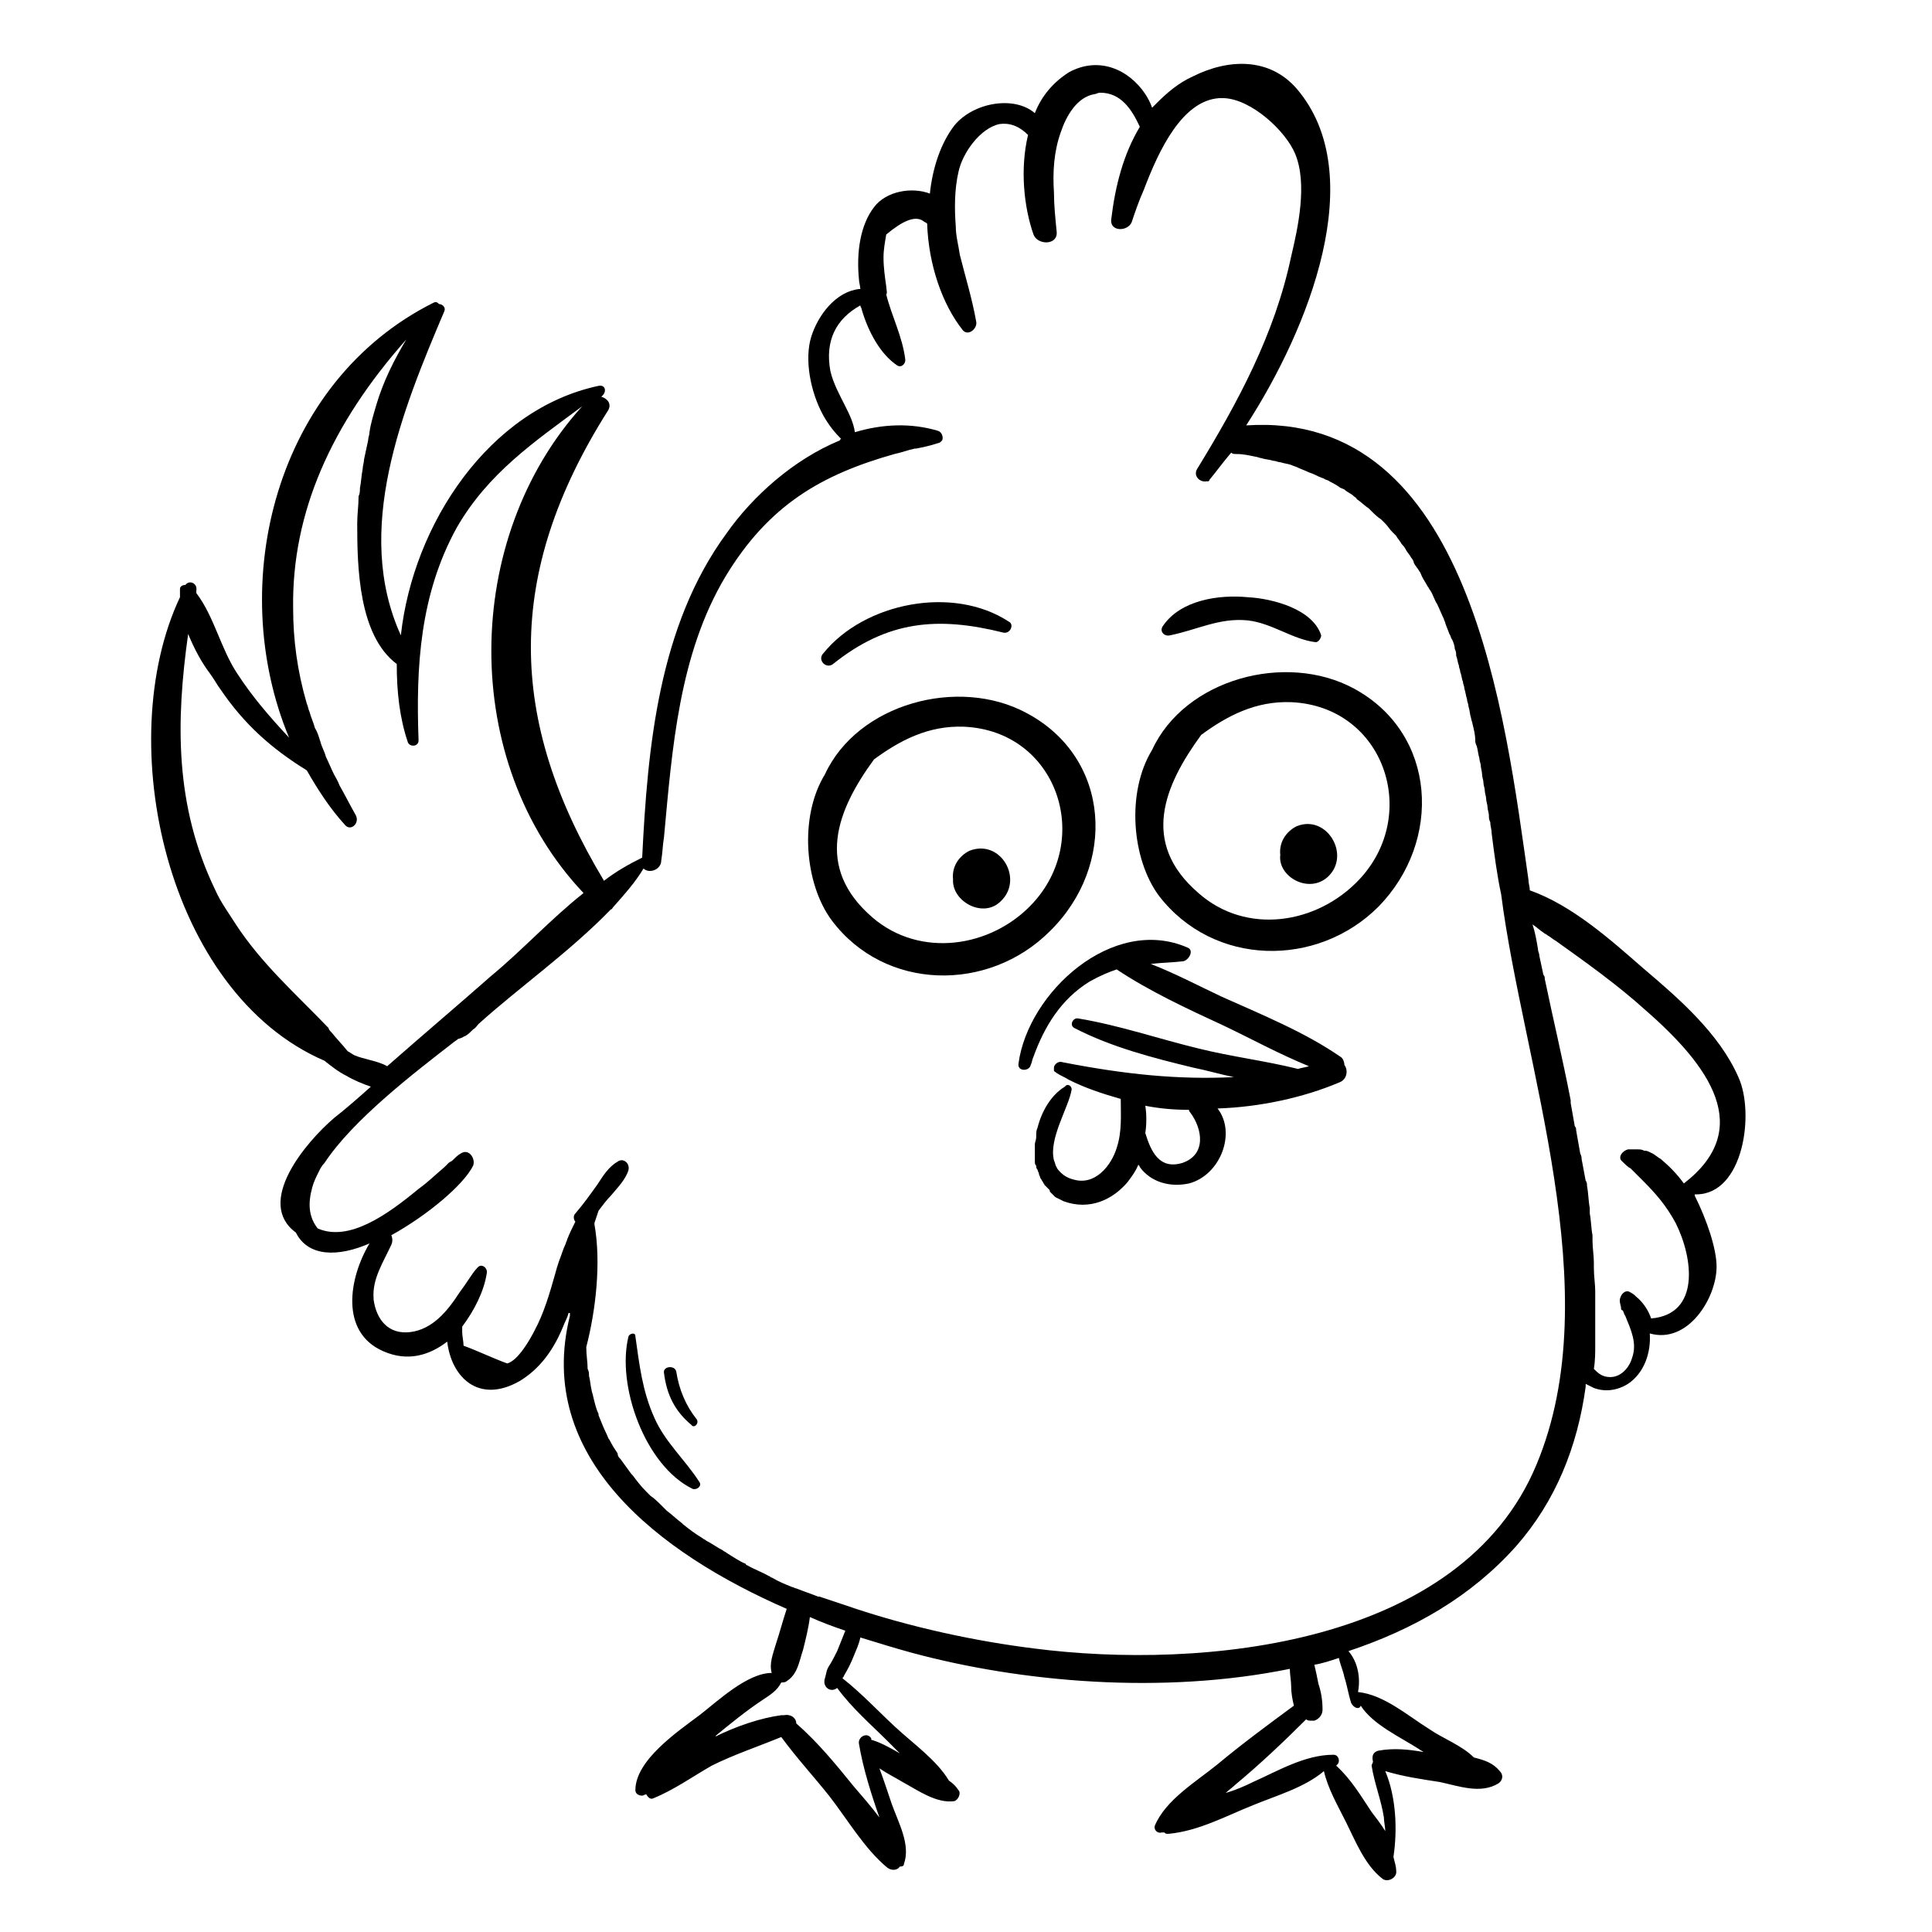<?xml version="1.0" encoding="utf-8"?>
<!-- Generator: Adobe Illustrator 20.1.0, SVG Export Plug-In . SVG Version: 6.00 Build 0)  -->
<svg version="1.1" id="Vrstva_13" xmlns="http://www.w3.org/2000/svg" xmlns:xlink="http://www.w3.org/1999/xlink" x="0px" y="0px"
	 viewBox="0 0 141.7 141.7" style="enable-background:new 0 0 141.7 141.7;" xml:space="preserve">
<path d="M75.3,52.3c-5-2.7-12.4-0.7-14.8,4.5c-1.9,3.1-1.5,8,0.5,10.7c3.9,5.2,11.5,5.3,16,0.8C81.9,63.5,81.5,55.6,75.3,52.3z
	 M64,67.3c-4.3-3.7-2.6-7.9,0.1-11.6c1.9-1.4,4-2.5,6.6-2.4c6.8,0.3,9.5,8.2,5,13C72.7,69.5,67.5,70.3,64,67.3z"/>
<path d="M71.1,62.4c-0.8,0.4-1.3,1.2-1.2,2.1c-0.1,1.6,2.2,2.9,3.5,1.6C75.1,64.5,73.4,61.5,71.1,62.4z"/>
<path d="M101.1,66.5c4.7-4.8,4.3-12.7-1.8-16c-5-2.7-12.4-0.7-14.8,4.5c-1.9,3.1-1.5,8,0.5,10.7C89,70.9,96.6,71,101.1,66.5z
	 M88.1,53.9c1.9-1.4,4-2.5,6.6-2.4c6.8,0.3,9.5,8.2,5,13c-3.1,3.3-8.3,4.1-11.8,1C83.6,61.8,85.4,57.6,88.1,53.9z"/>
<path d="M97.4,64.3c1.7-1.6-0.1-4.6-2.3-3.7c-0.8,0.4-1.3,1.2-1.2,2.1C93.7,64.3,96,65.6,97.4,64.3z"/>
<path d="M125.9,92.9c0-1.3-0.7-3.4-1.6-5.2c0,0,0-0.1,0-0.1c0,0,0.1,0,0.1,0c3.5,0,4.3-6,3.1-8.6c-1.4-3.2-4.4-5.8-7-8
	c-2.4-2.1-5.2-4.6-8.3-5.7c0-0.3-0.1-0.5-0.1-0.8c-1.7-11.8-4.2-34.4-20.7-33.3c4.6-7.1,9.1-18.4,3.7-24.7c-2-2.3-5-2.2-7.6-0.9
	c-1.1,0.5-1.9,1.2-2.7,2c-0.1,0.1-0.2,0.2-0.3,0.3c-0.1-0.3-0.3-0.7-0.5-1c-1.2-1.8-3.4-2.8-5.6-1.6c-1.1,0.7-2,1.7-2.5,3
	c-1.5-1.3-4.5-0.8-5.9,0.9c-1,1.3-1.6,3.1-1.8,5c-1.3-0.5-3.2-0.2-4.1,1c-1,1.3-1.3,3.3-1.1,5.3c0,0.2,0.1,0.5,0.1,0.7
	c0,0,0,0-0.1,0c-1.7,0.2-3,1.9-3.5,3.5c-0.5,1.6-0.1,4,0.9,5.8c0.4,0.7,0.8,1.2,1.3,1.7c0,0-0.1,0-0.1,0.1c-3.4,1.4-6.4,4.1-8.3,6.8
	c-5,6.8-5.8,15.7-6.2,23.8c-1,0.5-1.9,1-2.8,1.7c-7.1-11.8-7.3-22.5,0.3-34.5c0.3-0.5-0.1-0.9-0.5-1c0,0,0.1-0.1,0.1-0.1
	c0.3-0.3,0.2-0.8-0.3-0.7c-8,1.7-13.6,10.1-14.5,18.3c-3.5-7.7,0.1-16.5,3.2-23.8c0.1-0.3-0.2-0.5-0.4-0.5c-0.1-0.1-0.2-0.2-0.4-0.1
	C20.2,28,16.5,42.8,21.2,54.1c-1.4-1.5-2.7-3-3.8-4.7c-1.2-1.8-1.7-4.2-3-5.9c0-0.1,0-0.2,0-0.2c0.1-0.5-0.5-0.8-0.8-0.4
	c-0.2,0-0.4,0.1-0.4,0.3c0,0.2,0,0.4,0,0.6c-5,10.6-1,29,10.6,34c0.5,0.4,1,0.8,1.6,1.1c0.5,0.3,1.2,0.6,1.8,0.8
	c-0.9,0.8-1.8,1.6-2.7,2.3c-2.1,1.8-5.8,6.2-2.8,8.4c0.9,1.8,3.1,1.8,5.4,0.8c-1.5,2.5-2.2,6.5,1,7.9c1.8,0.8,3.4,0.3,4.7-0.7
	c0.3,2.6,2.3,4.6,5.3,2.9c1.5-0.9,2.5-2.3,3.2-4c0.1-0.3,0.3-0.6,0.4-1c0,0,0.1,0,0.1,0c0,0.1,0,0.1,0,0.2
	c-2.6,10.4,6.5,17.4,15.9,21.5c-0.3,0.9-0.5,1.7-0.8,2.6c-0.2,0.7-0.5,1.4-0.3,2.1c-1.8,0-4,2.1-5.3,3.1c-1.6,1.2-4.7,3.3-4.7,5.5
	c0,0.3,0.3,0.4,0.5,0.4c0.1,0,0.2-0.1,0.3-0.1c0.1,0.2,0.3,0.4,0.5,0.3c1.5-0.6,2.9-1.6,4.3-2.4c1.6-0.8,3.4-1.4,5.1-2.1
	c1.1,1.5,2.3,2.8,3.5,4.3c1.4,1.8,2.6,3.9,4.3,5.3c0.3,0.2,0.7,0.2,0.9-0.1c0.1,0,0.3,0,0.3-0.2c0.5-1.4-0.4-3-0.9-4.4
	c-0.3-0.9-0.6-1.8-0.9-2.6c0.6,0.4,1.2,0.7,1.7,1c1.1,0.6,2.5,1.6,3.8,1.4c0.3-0.1,0.5-0.6,0.3-0.8c-0.2-0.3-0.4-0.5-0.7-0.7
	c-0.9-1.5-2.6-2.7-3.9-3.9c-1.3-1.2-2.5-2.5-3.9-3.6c0-0.1,0.1-0.1,0.1-0.2c0.3-0.5,0.5-0.9,0.7-1.4c0.2-0.5,0.4-0.9,0.5-1.4
	c1.3,0.4,2.6,0.8,3.7,1.1c8.1,2.2,18.5,3.1,27.8,1.2c0,0.4,0.1,0.9,0.1,1.3c0,0.5,0.1,1,0.2,1.4c-1.9,1.4-3.8,2.8-5.6,4.3
	c-1.6,1.3-3.8,2.6-4.6,4.5c-0.1,0.3,0.2,0.6,0.5,0.5c0.1,0,0.1,0,0.2,0c0.1,0.1,0.1,0.1,0.3,0.1c2.2-0.2,4.2-1.3,6.2-2.1
	c1.7-0.7,3.8-1.3,5.2-2.5c0.3,1.3,1,2.5,1.6,3.7c0.7,1.4,1.4,3.2,2.7,4.2c0.4,0.3,1.1-0.1,1-0.6c0-0.3-0.1-0.6-0.2-1
	c0.3-2,0.2-4.4-0.6-6.3c1.3,0.4,2.7,0.6,4,0.8c1.4,0.3,3,0.9,4.3,0.1c0.3-0.2,0.4-0.6,0.1-0.9c-0.5-0.6-1.1-0.8-1.9-1
	c-0.9-0.9-2.3-1.4-3.3-2.1c-1.6-1-3.3-2.5-5.2-2.7c0,0,0,0,0,0c0.2-1,0-2.2-0.7-3c4.8-1.6,9-4,12.3-7.7c2.9-3.3,4.5-7.3,5.1-11.7
	c0-0.1,0-0.1,0-0.2c0.2,0.1,0.4,0.2,0.6,0.3c0.8,0.3,1.7,0.2,2.5-0.3c1.2-0.8,1.7-2.3,1.6-3.7C123.8,98.6,125.9,95.2,125.9,92.9z
	 M15.4,49.4C15.4,49.4,15.4,49.4,15.4,49.4c0.3,0.4,0.5,0.8,0.8,1.2c1.7,2.5,3.7,4.3,6.3,5.9c0.8,1.4,1.7,2.8,2.8,4
	c0.4,0.5,1.1-0.1,0.8-0.7c-0.4-0.7-0.8-1.5-1.2-2.2c-0.1-0.3-0.3-0.6-0.4-0.8c-0.2-0.4-0.4-0.9-0.6-1.3c-0.1-0.4-0.3-0.7-0.4-1.1
	c-0.1-0.3-0.2-0.7-0.4-1c-0.1-0.4-0.3-0.8-0.4-1.2c-0.1-0.2-0.1-0.4-0.2-0.6c-0.7-2.4-1-4.7-1-7c-0.1-7,2.8-13.5,8.3-19.7
	c-0.9,1.5-1.7,3.1-2.2,4.8c-0.2,0.7-0.4,1.3-0.5,2c0,0.2-0.1,0.4-0.1,0.6c-0.1,0.5-0.2,0.9-0.3,1.4c0,0.2-0.1,0.5-0.1,0.7
	c-0.1,0.5-0.1,0.9-0.2,1.4c0,0.2,0,0.4-0.1,0.6c0,0.7-0.1,1.3-0.1,2c0,3.2,0.1,8.2,2.9,10.3c0,2,0.2,3.9,0.8,5.7
	c0.1,0.4,0.8,0.4,0.8-0.1c-0.2-5.4,0.1-10.7,2.8-15.6c2.3-4,5.7-6.3,9.2-8.9c-8.8,9.7-9,26.1,0.1,35.7c-2.4,1.9-4.5,4.2-6.8,6.1
	c-2.5,2.2-5.1,4.4-7.6,6.6c-0.7-0.4-1.7-0.5-2.4-0.8c-0.2-0.1-0.3-0.2-0.5-0.3c-0.4-0.5-0.8-0.9-1.2-1.4c-0.1-0.1-0.2-0.2-0.2-0.3
	c-2.4-2.5-4.9-4.7-6.8-7.6l0,0c-0.5-0.8-1.1-1.6-1.5-2.5c-3-6.2-2.9-12.4-2-18.8C14.3,47.7,14.8,48.6,15.4,49.4z M42.2,95.4
	C42.2,95.4,42.2,95.4,42.2,95.4C42.2,95.4,42.2,95.4,42.2,95.4C42.2,95.4,42.2,95.4,42.2,95.4z M65.1,127.7c0.3,0.3,0.6,0.6,0.9,0.9
	c-0.7-0.4-1.4-0.8-2.1-1c0,0,0-0.1,0-0.1c-0.3-0.5-1-0.1-0.9,0.4c0.3,1.8,0.9,3.7,1.5,5.4c0,0,0,0,0,0c-0.6-0.8-1.3-1.6-1.9-2.3
	c-1.3-1.6-2.6-3.2-4.2-4.6c0-0.4-0.4-0.7-0.9-0.6c0,0,0,0-0.1,0c0,0,0,0-0.1,0c-1.5,0.2-3.3,0.8-4.9,1.6c0,0,0.1,0,0.1-0.1
	c1.1-0.9,2.2-1.8,3.4-2.6c0.6-0.4,1.1-0.7,1.4-1.3c0.1,0,0.3,0,0.4-0.1c0.8-0.5,0.9-1.4,1.2-2.3c0.2-0.8,0.4-1.6,0.5-2.4
	c0.9,0.4,1.7,0.7,2.6,1c-0.2,0.5-0.4,1-0.6,1.5c-0.2,0.4-0.4,0.8-0.6,1.1c-0.2,0.3-0.2,0.6-0.3,0.9c-0.2,0.6,0.4,1.1,0.9,0.7
	c0,0,0,0,0,0C62.5,125.3,63.9,126.5,65.1,127.7z M99.8,125.1C99.8,125.1,99.8,125.1,99.8,125.1c0.9,1.4,2.9,2.3,4.3,3.2
	c0.1,0.1,0.2,0.1,0.3,0.2c-1.1-0.2-2.2-0.3-3.3-0.1c-0.4,0.1-0.5,0.4-0.4,0.8c0,0.1-0.1,0.2-0.1,0.3c0.2,1.3,0.7,2.5,0.9,3.8
	c0,0.3,0.1,0.7,0.1,1c-0.3-0.5-0.7-1-1-1.4c-0.8-1.2-1.5-2.4-2.6-3.4c0,0,0,0,0.1-0.1c0.2-0.2,0.1-0.7-0.3-0.7c-2.1,0-4.1,1.2-5.9,2
	c-0.6,0.3-1.3,0.6-2,0.8c0.2-0.2,0.5-0.4,0.7-0.6c1.8-1.5,3.5-3.1,5.2-4.8c0.1,0.1,0.2,0.1,0.4,0.1c0.1,0,0.1,0,0.2,0
	c0.3-0.1,0.6-0.4,0.6-0.8c0-0.7-0.1-1.3-0.3-1.9c-0.1-0.5-0.2-1-0.3-1.4c0.6-0.1,1.2-0.3,1.8-0.5c0.1,0.5,0.3,0.9,0.4,1.4
	c0.2,0.6,0.3,1.3,0.5,1.9C99.3,125.3,99.7,125.4,99.8,125.1z M112.7,107.4c-5.5,13.3-24.5,15.1-36.9,13.5c-4-0.5-9-1.5-13.9-3.2
	c0,0,0,0,0,0c-0.6-0.2-1.2-0.4-1.8-0.6c0,0,0,0-0.1,0c-0.5-0.2-1.1-0.4-1.6-0.6c-0.1,0-0.2-0.1-0.3-0.1c-0.5-0.2-1-0.4-1.5-0.7
	c-0.1,0-0.1-0.1-0.2-0.1c-0.5-0.3-1.1-0.5-1.6-0.8c0,0-0.1,0-0.1-0.1c-0.5-0.2-0.9-0.5-1.4-0.8c-0.1-0.1-0.2-0.1-0.3-0.2
	c-0.4-0.2-0.8-0.5-1.2-0.7c-0.1-0.1-0.2-0.1-0.3-0.2c-0.5-0.3-0.9-0.6-1.4-1c0,0-0.1-0.1-0.1-0.1c-0.4-0.3-0.7-0.6-1.1-0.9
	c-0.1-0.1-0.2-0.2-0.3-0.3c-0.3-0.3-0.6-0.6-0.9-0.8c-0.1-0.1-0.2-0.2-0.3-0.3c-0.4-0.4-0.7-0.8-1-1.2c0,0-0.1-0.1-0.1-0.1
	c-0.3-0.4-0.5-0.7-0.8-1.1c-0.1-0.1-0.2-0.2-0.2-0.4c-0.2-0.3-0.4-0.6-0.6-1c-0.1-0.1-0.1-0.2-0.2-0.4c-0.2-0.4-0.4-0.9-0.6-1.4
	c0,0,0-0.1,0-0.1c-0.2-0.4-0.3-0.9-0.4-1.3c0-0.1-0.1-0.3-0.1-0.4c-0.1-0.4-0.1-0.7-0.2-1.1c0-0.2,0-0.3-0.1-0.5
	c0-0.5-0.1-1-0.1-1.6c0.7-2.7,1.1-6.2,0.6-9c0,0,0,0,0-0.1c0.1-0.3,0.2-0.6,0.3-0.9c0.3-0.4,0.6-0.8,0.9-1.1
	c0.5-0.6,1.1-1.2,1.3-1.9c0.1-0.5-0.4-0.9-0.8-0.6c-0.7,0.4-1.1,1.1-1.5,1.7c-0.5,0.7-1,1.4-1.6,2.1c-0.2,0.2-0.1,0.5,0,0.6
	c-0.2,0.4-0.4,0.8-0.6,1.3c0,0.1-0.1,0.2-0.1,0.3c-0.2,0.4-0.3,0.8-0.5,1.3c-0.1,0.3-0.2,0.6-0.3,1c-0.4,1.4-0.8,2.8-1.5,4.1
	c-0.3,0.6-1.2,2.2-2,2.4c-1.1-0.4-2.1-0.9-3.2-1.3c0-0.3-0.1-0.7-0.1-1c0-0.1,0-0.3,0-0.4c0.9-1.2,1.6-2.6,1.8-3.9
	c0.1-0.4-0.4-0.8-0.7-0.4c-0.2,0.2-0.4,0.5-0.6,0.8c-0.2,0.3-0.4,0.6-0.7,1c-0.9,1.4-2,2.7-3.6,2.9c-1.6,0.2-2.5-0.9-2.7-2.4
	c0,0,0-0.1,0-0.1c-0.1-1.4,0.7-2.6,1.3-3.9c0.1-0.2,0.1-0.5,0-0.7c2.7-1.5,5.3-3.7,6-5.1c0.2-0.5-0.3-1.3-0.9-0.9
	c-0.2,0.1-0.4,0.3-0.6,0.5c-0.1,0.1-0.2,0.1-0.3,0.2c-0.1,0.1-0.2,0.2-0.3,0.3c-0.6,0.5-1.2,1.1-1.9,1.6c-2.3,1.9-5.1,3.9-7.4,2.9
	c-0.7-0.9-0.7-1.9-0.4-3c0.1-0.4,0.3-0.8,0.5-1.2c0.1-0.2,0.2-0.4,0.4-0.6c2.1-3.2,6.7-6.7,9.4-8.8c0.1-0.1,0.3-0.2,0.4-0.3
	C34,76.1,34,76,34.1,76c0.2-0.1,0.4-0.3,0.5-0.4c0,0,0.1-0.1,0.1-0.1c0.2-0.1,0.3-0.3,0.4-0.4c3-2.7,6.7-5.3,9.7-8.4
	c0.1,0,0.1-0.1,0.2-0.2c0.8-0.9,1.6-1.8,2.2-2.8c0.4,0.4,1.3,0.1,1.3-0.6c0.1-0.6,0.1-1.1,0.2-1.7c0.6-6.5,1.1-13.4,4.5-19.1
	c3.2-5.3,7.1-7.5,12.4-9h0c0.5-0.1,1-0.3,1.5-0.4c0,0,0.1,0,0.1,0c0.5-0.1,1-0.2,1.6-0.4c0.1,0,0.2-0.1,0.2-0.1c0,0,0,0,0.1-0.1v0
	c0.1-0.2,0-0.6-0.3-0.7c-2-0.6-4.1-0.5-6.1,0.1c-0.1-0.7-0.4-1.3-0.7-1.9c-0.4-0.8-0.9-1.7-1.1-2.6c-0.4-2.2,0.4-3.8,2.2-4.8
	c0,0.1,0.1,0.2,0.1,0.3c0.5,1.7,1.4,3.3,2.6,4.1c0.3,0.2,0.6-0.1,0.6-0.4c-0.2-1.7-1-3.2-1.4-4.8C65.1,21.5,65,21.2,65,21
	c-0.1-0.7-0.2-1.4-0.2-2.1c0-0.6,0.1-1.1,0.2-1.7c1.2-1,2.1-1.4,2.7-1c0.1,0.1,0.2,0.1,0.3,0.2c0.1,3,1.1,5.9,2.6,7.8
	c0.4,0.5,1.1-0.1,1-0.6c-0.3-1.7-0.8-3.3-1.2-4.9c-0.1-0.7-0.3-1.4-0.3-2.1c-0.1-1.3-0.1-2.7,0.2-4c0.3-1.4,1.6-3.2,3-3.5
	c0.7-0.1,1.4,0.1,2.1,0.8c-0.6,2.5-0.3,5.3,0.4,7.3c0.3,0.8,1.8,0.8,1.7-0.2c-0.1-1-0.2-2-0.2-2.9c-0.1-1.5,0-3,0.5-4.4
	c0.4-1.2,1.2-2.6,2.5-2.8c0.1,0,0.2-0.1,0.4-0.1c1.5,0,2.3,1.2,2.9,2.5c-1.2,2-1.8,4.3-2.1,6.8c-0.1,0.9,1.2,0.9,1.5,0.2
	c0.2-0.6,0.5-1.5,0.9-2.4c1.1-2.9,2.8-6.5,5.5-6.7c0.1,0,0.3,0,0.4,0c2,0.1,4.5,2.4,5.2,4.1c0.9,2.2,0.2,5.4-0.3,7.5
	c-1.2,5.7-3.9,10.7-6.9,15.6c-0.3,0.5,0.2,1,0.7,0.9c0,0,0.1,0,0.1,0c0.1,0,0.1-0.1,0.1-0.1c0.5-0.6,1-1.3,1.6-2
	c0.1,0.1,0.2,0.1,0.4,0.1c0.5,0,0.9,0.1,1.4,0.2c0.1,0,0.3,0.1,0.4,0.1c0.3,0.1,0.6,0.1,0.9,0.2c0.2,0,0.3,0.1,0.5,0.1
	c0.3,0.1,0.5,0.1,0.8,0.2c0.2,0.1,0.3,0.1,0.5,0.2c0.2,0.1,0.5,0.2,0.7,0.3c0.2,0.1,0.3,0.1,0.5,0.2c0.2,0.1,0.4,0.2,0.7,0.3
	c0.1,0.1,0.3,0.1,0.4,0.2c0.2,0.1,0.4,0.2,0.7,0.4c0.1,0.1,0.2,0.1,0.4,0.2c0.2,0.2,0.5,0.3,0.7,0.5c0.1,0.1,0.2,0.1,0.2,0.2
	c0.3,0.2,0.6,0.5,0.9,0.7c0.1,0.1,0.1,0.1,0.2,0.2c0.2,0.2,0.4,0.4,0.7,0.6c0.1,0.1,0.2,0.2,0.3,0.3c0.2,0.2,0.3,0.4,0.5,0.6
	c0.1,0.1,0.2,0.2,0.3,0.3c0.1,0.2,0.3,0.4,0.4,0.6c0.1,0.1,0.2,0.2,0.3,0.4c0.1,0.2,0.3,0.4,0.4,0.6c0.1,0.1,0.2,0.3,0.2,0.4
	c0.1,0.2,0.3,0.4,0.4,0.6c0.1,0.1,0.1,0.2,0.2,0.4c0.1,0.2,0.3,0.5,0.4,0.7c0.1,0.1,0.1,0.2,0.2,0.3c0.2,0.3,0.3,0.7,0.5,1
	c0,0,0,0,0,0c0.2,0.4,0.3,0.7,0.5,1.1c0,0.1,0.1,0.2,0.1,0.3c0.1,0.3,0.2,0.5,0.3,0.8c0.1,0.1,0.1,0.3,0.2,0.4
	c0.1,0.2,0.2,0.5,0.2,0.7c0.1,0.2,0.1,0.3,0.1,0.5c0.1,0.2,0.1,0.5,0.2,0.7c0,0.2,0.1,0.3,0.1,0.5c0.1,0.2,0.1,0.5,0.2,0.7
	c0,0.2,0.1,0.3,0.1,0.5c0.1,0.3,0.1,0.5,0.2,0.8c0,0.2,0.1,0.3,0.1,0.5c0.1,0.3,0.1,0.6,0.2,0.9c0,0.1,0.1,0.3,0.1,0.4
	c0.1,0.4,0.2,0.8,0.2,1.2c0,0.1,0,0.2,0.1,0.4c0.1,0.3,0.1,0.6,0.2,0.9c0,0.2,0.1,0.4,0.1,0.5c0,0.2,0.1,0.5,0.1,0.7
	c0,0.2,0.1,0.4,0.1,0.6c0,0.2,0.1,0.4,0.1,0.6c0,0.2,0.1,0.4,0.1,0.6c0,0.2,0.1,0.4,0.1,0.6c0,0.2,0.1,0.4,0.1,0.6
	c0,0.2,0,0.3,0.1,0.5c0,0.3,0.1,0.5,0.1,0.8c0,0,0,0,0,0c0.2,1.6,0.4,3.1,0.7,4.5C111.7,78.1,118,94.7,112.7,107.4z M121.1,96.7
	c-0.2-0.6-0.6-1.2-1.1-1.6c-0.1-0.1-0.2-0.2-0.4-0.3c-0.4-0.3-0.8,0.2-0.8,0.6c0,0.2,0.1,0.4,0.1,0.6c0,0,0,0.1,0.1,0.1
	c0.1,0.1,0.1,0.3,0.2,0.4c0.4,1,0.9,2,0.5,3.1c-0.2,0.7-0.8,1.4-1.6,1.4c-0.6,0-0.9-0.3-1.2-0.6c0.1-0.6,0.1-1.2,0.1-1.7v0
	c0-0.6,0-1.2,0-1.8c0-0.1,0-0.1,0-0.2c0-0.6,0-1.1,0-1.7c0-0.1,0-0.2,0-0.3c0-0.5-0.1-1.1-0.1-1.7c0-0.1,0-0.2,0-0.4
	c0-0.5-0.1-1.1-0.1-1.6c0-0.1,0-0.3,0-0.4c-0.1-0.5-0.1-1.1-0.2-1.6c0-0.1,0-0.3,0-0.4c-0.1-0.5-0.1-1.1-0.2-1.6
	c0-0.1,0-0.3-0.1-0.4c-0.1-0.5-0.2-1.1-0.3-1.6c0-0.1,0-0.2-0.1-0.4c-0.1-0.6-0.2-1.1-0.3-1.7c0-0.1,0-0.2-0.1-0.3
	c-0.1-0.6-0.2-1.1-0.3-1.7c0-0.1,0-0.1,0-0.2c-0.6-3.1-1.3-6-1.9-8.9c0-0.1,0-0.2-0.1-0.3c-0.1-0.5-0.2-0.9-0.3-1.4
	c0-0.2-0.1-0.3-0.1-0.5c-0.1-0.6-0.2-1.2-0.4-1.8c0.3,0.2,0.5,0.4,0.8,0.6c0.1,0.1,0.2,0.1,0.3,0.2c0.2,0.1,0.4,0.3,0.6,0.4
	c2.1,1.5,4.5,3.2,6.6,5.1c0,0,0,0,0,0c4.7,4.1,8,8.7,2.8,12.7c-0.5-0.7-1.1-1.3-1.7-1.8c-0.2-0.1-0.4-0.3-0.6-0.4c0,0,0,0,0,0
	c-0.2-0.1-0.4-0.2-0.5-0.2c0,0-0.1,0-0.1,0c-0.2-0.1-0.3-0.1-0.5-0.1c0,0-0.1,0-0.1,0c-0.2,0-0.4,0-0.6,0c-0.4,0.1-0.8,0.6-0.4,0.9
	c0.2,0.2,0.4,0.4,0.6,0.5c0.3,0.3,0.6,0.6,0.9,0.9c0.9,0.9,1.7,1.8,2.4,3.1C124.2,92.3,124.7,96.4,121.1,96.7z"/>
<path d="M48,104c-0.9-2-1.1-3.9-1.4-6c0-0.3-0.4-0.2-0.5,0c-0.9,3.6,1.2,9.5,4.7,11.2c0.3,0.1,0.7-0.2,0.5-0.5
	C50.2,107,48.8,105.8,48,104z"/>
<path d="M51.1,104.1c-0.8-1-1.3-2.2-1.5-3.5c-0.1-0.5-1-0.4-0.9,0.1c0.2,1.6,0.8,2.8,2,3.8C50.9,104.8,51.3,104.4,51.1,104.1z"/>
<path d="M82.7,86.7c0.3-0.4,0.6-0.8,0.8-1.3c0,0.1,0.1,0.1,0.1,0.2c0.8,1.1,2.2,1.5,3.6,1.2c2.3-0.6,3.5-3.7,2.1-5.5
	c3.1-0.1,6.3-0.8,8.9-1.9c0.6-0.2,0.7-0.9,0.4-1.3c0-0.2-0.1-0.5-0.3-0.6c-2.6-1.8-5.8-3.1-8.7-4.4c-1.7-0.8-3.4-1.7-5.2-2.4
	c0.8-0.1,1.6-0.1,2.4-0.2c0.4-0.1,0.8-0.8,0.3-1c-5.5-2.4-11.7,3.3-12.4,8.5c-0.1,0.6,0.8,0.6,0.9,0.1c0.1-0.2,0.1-0.4,0.2-0.6
	c0.8-2.2,2-4.2,4.1-5.5c0.7-0.4,1.4-0.7,2-0.9c2.4,1.6,5.2,2.9,7.8,4.1c2.1,1,4.1,2.1,6.3,3c0,0,0.1,0,0.1,0c0,0-0.1,0-0.1,0
	c-0.3,0.1-0.5,0.1-0.8,0.2c-2.4-0.6-4.9-0.9-7.3-1.5c-2.9-0.7-5.8-1.7-8.8-2.2c-0.4-0.1-0.7,0.5-0.3,0.7c2.7,1.4,5.8,2.2,8.7,2.9
	c1,0.2,2,0.5,3,0.7c-4.1,0.2-8-0.2-12.6-1.1c-0.3-0.1-0.6,0.2-0.6,0.4l0,0c0,0.1,0,0.1,0,0.2c0,0,0,0,0,0c0,0.1,0.1,0.1,0.2,0.2
	c0.3,0.2,0.6,0.3,0.9,0.5c1.2,0.6,2.4,1,3.8,1.4c0,1.2,0.1,2.4-0.3,3.6c-0.4,1.3-1.6,2.8-3.2,2.3c-0.4-0.1-0.7-0.3-0.9-0.5
	c0,0,0,0,0,0c-0.1-0.1-0.3-0.3-0.3-0.4c0,0,0,0,0,0c-0.1-0.1-0.1-0.3-0.2-0.5c-0.4-1.6,1.1-3.9,1.3-5.2c0-0.2-0.2-0.4-0.4-0.3
	c0,0-0.1,0.1-0.1,0.1c-1,0.6-1.7,1.8-2,3c0,0,0,0,0,0c-0.1,0.2-0.1,0.4-0.1,0.6c0,0,0,0.1,0,0.1c0,0.2-0.1,0.4-0.1,0.5
	c0,0.1,0,0.1,0,0.2c0,0.2,0,0.3,0,0.5c0,0.1,0,0.2,0,0.2c0,0.1,0,0.3,0,0.4c0,0.1,0,0.2,0.1,0.3c0,0.1,0,0.2,0.1,0.3
	c0,0.1,0.1,0.2,0.1,0.3c0,0.1,0.1,0.2,0.1,0.3c0.1,0.1,0.1,0.2,0.2,0.3c0,0.1,0.1,0.1,0.1,0.2c0.1,0.1,0.2,0.2,0.3,0.3
	c0.1,0.1,0.1,0.1,0.1,0.2c0.1,0.1,0.2,0.2,0.3,0.3c0,0,0.1,0.1,0.1,0.1c0.2,0.1,0.4,0.2,0.6,0.3C79.9,88.8,81.6,88,82.7,86.7z
	 M84,81.1c1,0.2,2.1,0.3,3.2,0.3c0,0.1,0.1,0.2,0.1,0.2c0.9,1.2,1.2,3.1-0.6,3.7c-1.7,0.5-2.3-0.9-2.7-2.2
	C84.1,82.5,84.1,81.7,84,81.1z"/>
<path d="M61.1,48.7c4-3.2,7.7-3.5,12.5-2.3c0.5,0.1,0.8-0.6,0.4-0.8c-4.1-2.7-10.6-1.4-13.6,2.3C59.9,48.4,60.6,49.1,61.1,48.7z"/>
<path d="M85.8,46.6c2-0.4,3.6-1.3,5.7-1.1c1.8,0.2,3.3,1.4,5,1.6c0.2,0,0.4-0.3,0.4-0.5c-0.6-1.9-3.5-2.7-5.4-2.8
	c-2.1-0.2-4.9,0.2-6.2,2.1C85,46.3,85.4,46.7,85.8,46.6z"/>
</svg>
